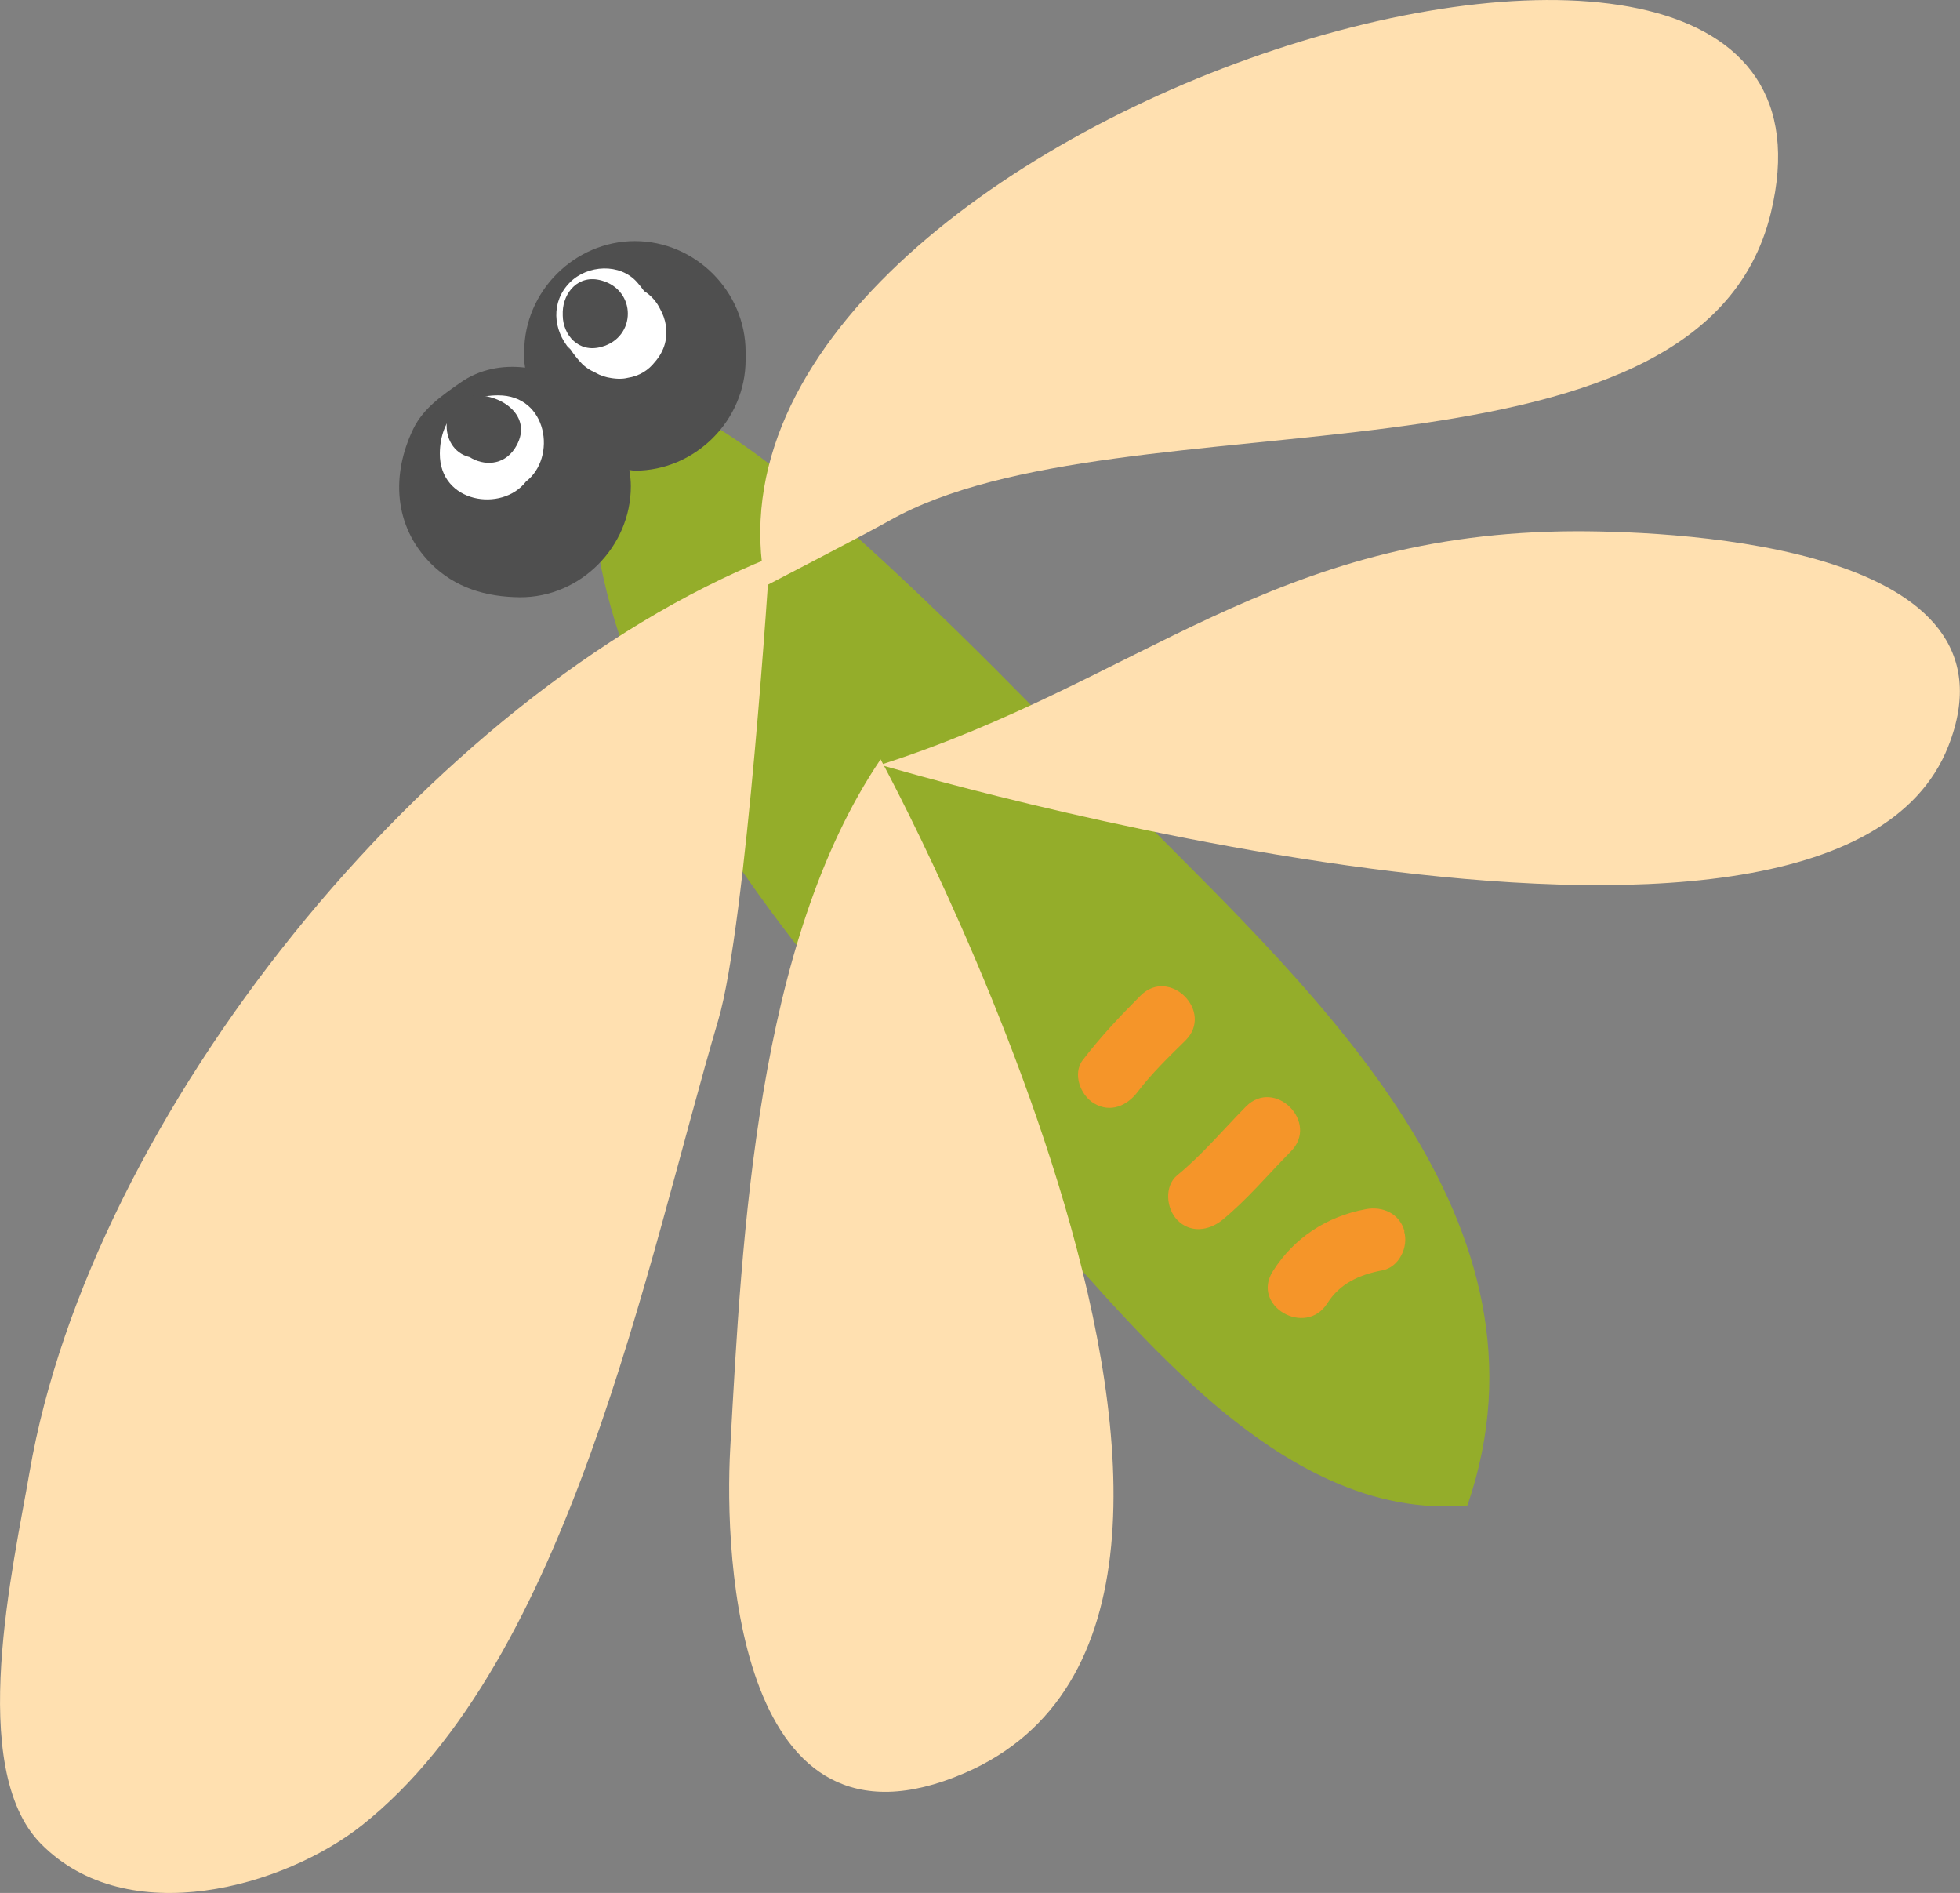 <?xml version="1.0" encoding="UTF-8"?>
<svg id="_レイヤー_2" data-name="レイヤー 2" xmlns="http://www.w3.org/2000/svg" viewBox="0 0 65.06 62.82">
  <rect x="0" y="0" width="65.06" height="62.82" fill="#808080" stroke="none"/>
  <defs>
    <style>
      .cls-1 {
        fill: #ffe0b0;
      }

      .cls-1, .cls-2, .cls-3, .cls-4, .cls-5 {
        stroke-width: 0px;
      }

      .cls-2 {
        fill: #4f4f4f;
      }

      .cls-3 {
        fill: #f59529;
      }

      .cls-4 {
        fill: #fff;
      }

      .cls-5 {
        fill: #94ad2a;
      }
    </style>
  </defs>
  <g id="_レイヤー_1-2" data-name="レイヤー 1">
    <g>
      <path class="cls-5" d="M19.9,12.73c-2.02,10.02,7.24,19.85,13.66,26.8,3.83,4.14,8.81,10.99,15.15,10.43,3.23-9.39-5-16.94-10.93-22.91-3.21-3.24-13.72-14.63-16.83-13.79l-1.05-.53Z"/>
      <path class="cls-1" d="M25.55,18.51C14.17,23.09,3.01,37.05.98,48.86c-.53,3.08-2.1,9.82.38,12.33,2.88,2.92,8.09,1.42,10.66-.62,6.89-5.47,9.43-18.62,11.82-26.71.94-3.17,1.71-15.35,1.71-15.35Z"/>
      <path class="cls-1" d="M29.23,25.2c-4.12,6.09-4.6,15.76-4.99,22.85-.21,3.71.26,14.02,7.76,10.8,12.6-5.41-2.77-33.65-2.77-33.65Z"/>
      <path class="cls-1" d="M25.41,19.44C22.28,3.79,62.49-8.22,58.78,7.07c-2.37,9.75-21.56,5.85-29.26,10.21-.78.44-4.1,2.16-4.1,2.16Z"/>
      <path class="cls-1" d="M29.23,25.38c8.64-2.77,13-7.73,23.1-7.75,3.6,0,14.95.54,12.34,7.14-3.94,9.99-35.45.61-35.45.61Z"/>
      <path class="cls-2" d="M21.08,8c-2.01,0-3.68,1.67-3.68,3.68v.26c0,.09.02.17.03.26-.75-.09-1.51.05-2.15.5-.6.42-1.23.85-1.56,1.53-.73,1.51-.66,3.21.57,4.46.81.82,1.85,1.12,2.97,1.13,2.01.01,3.68-1.68,3.68-3.68,0-.19-.02-.37-.05-.54.06,0,.12.02.18.02,2.01,0,3.68-1.67,3.68-3.68v-.26c0-2.01-1.67-3.68-3.68-3.68Z"/>
      <path class="cls-4" d="M16.53,13.12c-1.17,0-1.92.76-1.93,1.93-.01,1.65,2.07,1.96,2.86.93,1.03-.79.72-2.87-.93-2.86Z"/>
      <path class="cls-4" d="M21.92,10.27c-.12-.25-.3-.46-.54-.61-.07-.1-.15-.2-.23-.29-.57-.65-1.65-.58-2.23,0-.64.64-.57,1.58,0,2.23-.1-.14-.1-.14.02,0,.1.15.21.29.33.42.14.16.32.27.5.35.15.09.33.15.54.18.08.01.16.02.23.02.13,0,.21-.01.29-.03.4-.06.7-.26.91-.53.15-.17.27-.38.33-.6.11-.42.03-.82-.16-1.16Z"/>
      <path class="cls-2" d="M15.83,13.12c-1.26-.01-1.33,1.79-.24,2.05.46.29,1.12.29,1.5-.29.64-.99-.34-1.75-1.26-1.76Z"/>
      <path class="cls-2" d="M19.97,9.31c-.78-.22-1.27.41-1.29,1.03,0,.02,0,.05,0,.07,0,.02,0,.05,0,.07.01.62.51,1.25,1.29,1.03,1.16-.32,1.16-1.88,0-2.2Z"/>
      <path class="cls-3" d="M37.86,33.04c-.68.68-1.33,1.37-1.92,2.14-.35.46-.07,1.18.38,1.44.54.32,1.09.08,1.44-.38.47-.62,1.04-1.17,1.59-1.71.96-.96-.53-2.45-1.49-1.49Z"/>
      <path class="cls-3" d="M41.36,36.72c-.76.77-1.44,1.59-2.28,2.28-.44.36-.37,1.11,0,1.49.43.44,1.04.36,1.49,0,.83-.68,1.52-1.51,2.28-2.28.95-.96-.53-2.45-1.49-1.49Z"/>
      <path class="cls-3" d="M46.62,40.86c-.16-.59-.73-.84-1.29-.73-1.29.24-2.38.95-3.08,2.06-.73,1.15,1.09,2.2,1.81,1.06.42-.66,1.07-.95,1.82-1.09.56-.1.88-.78.73-1.29Z"/>
    </g>
  </g>
</svg>